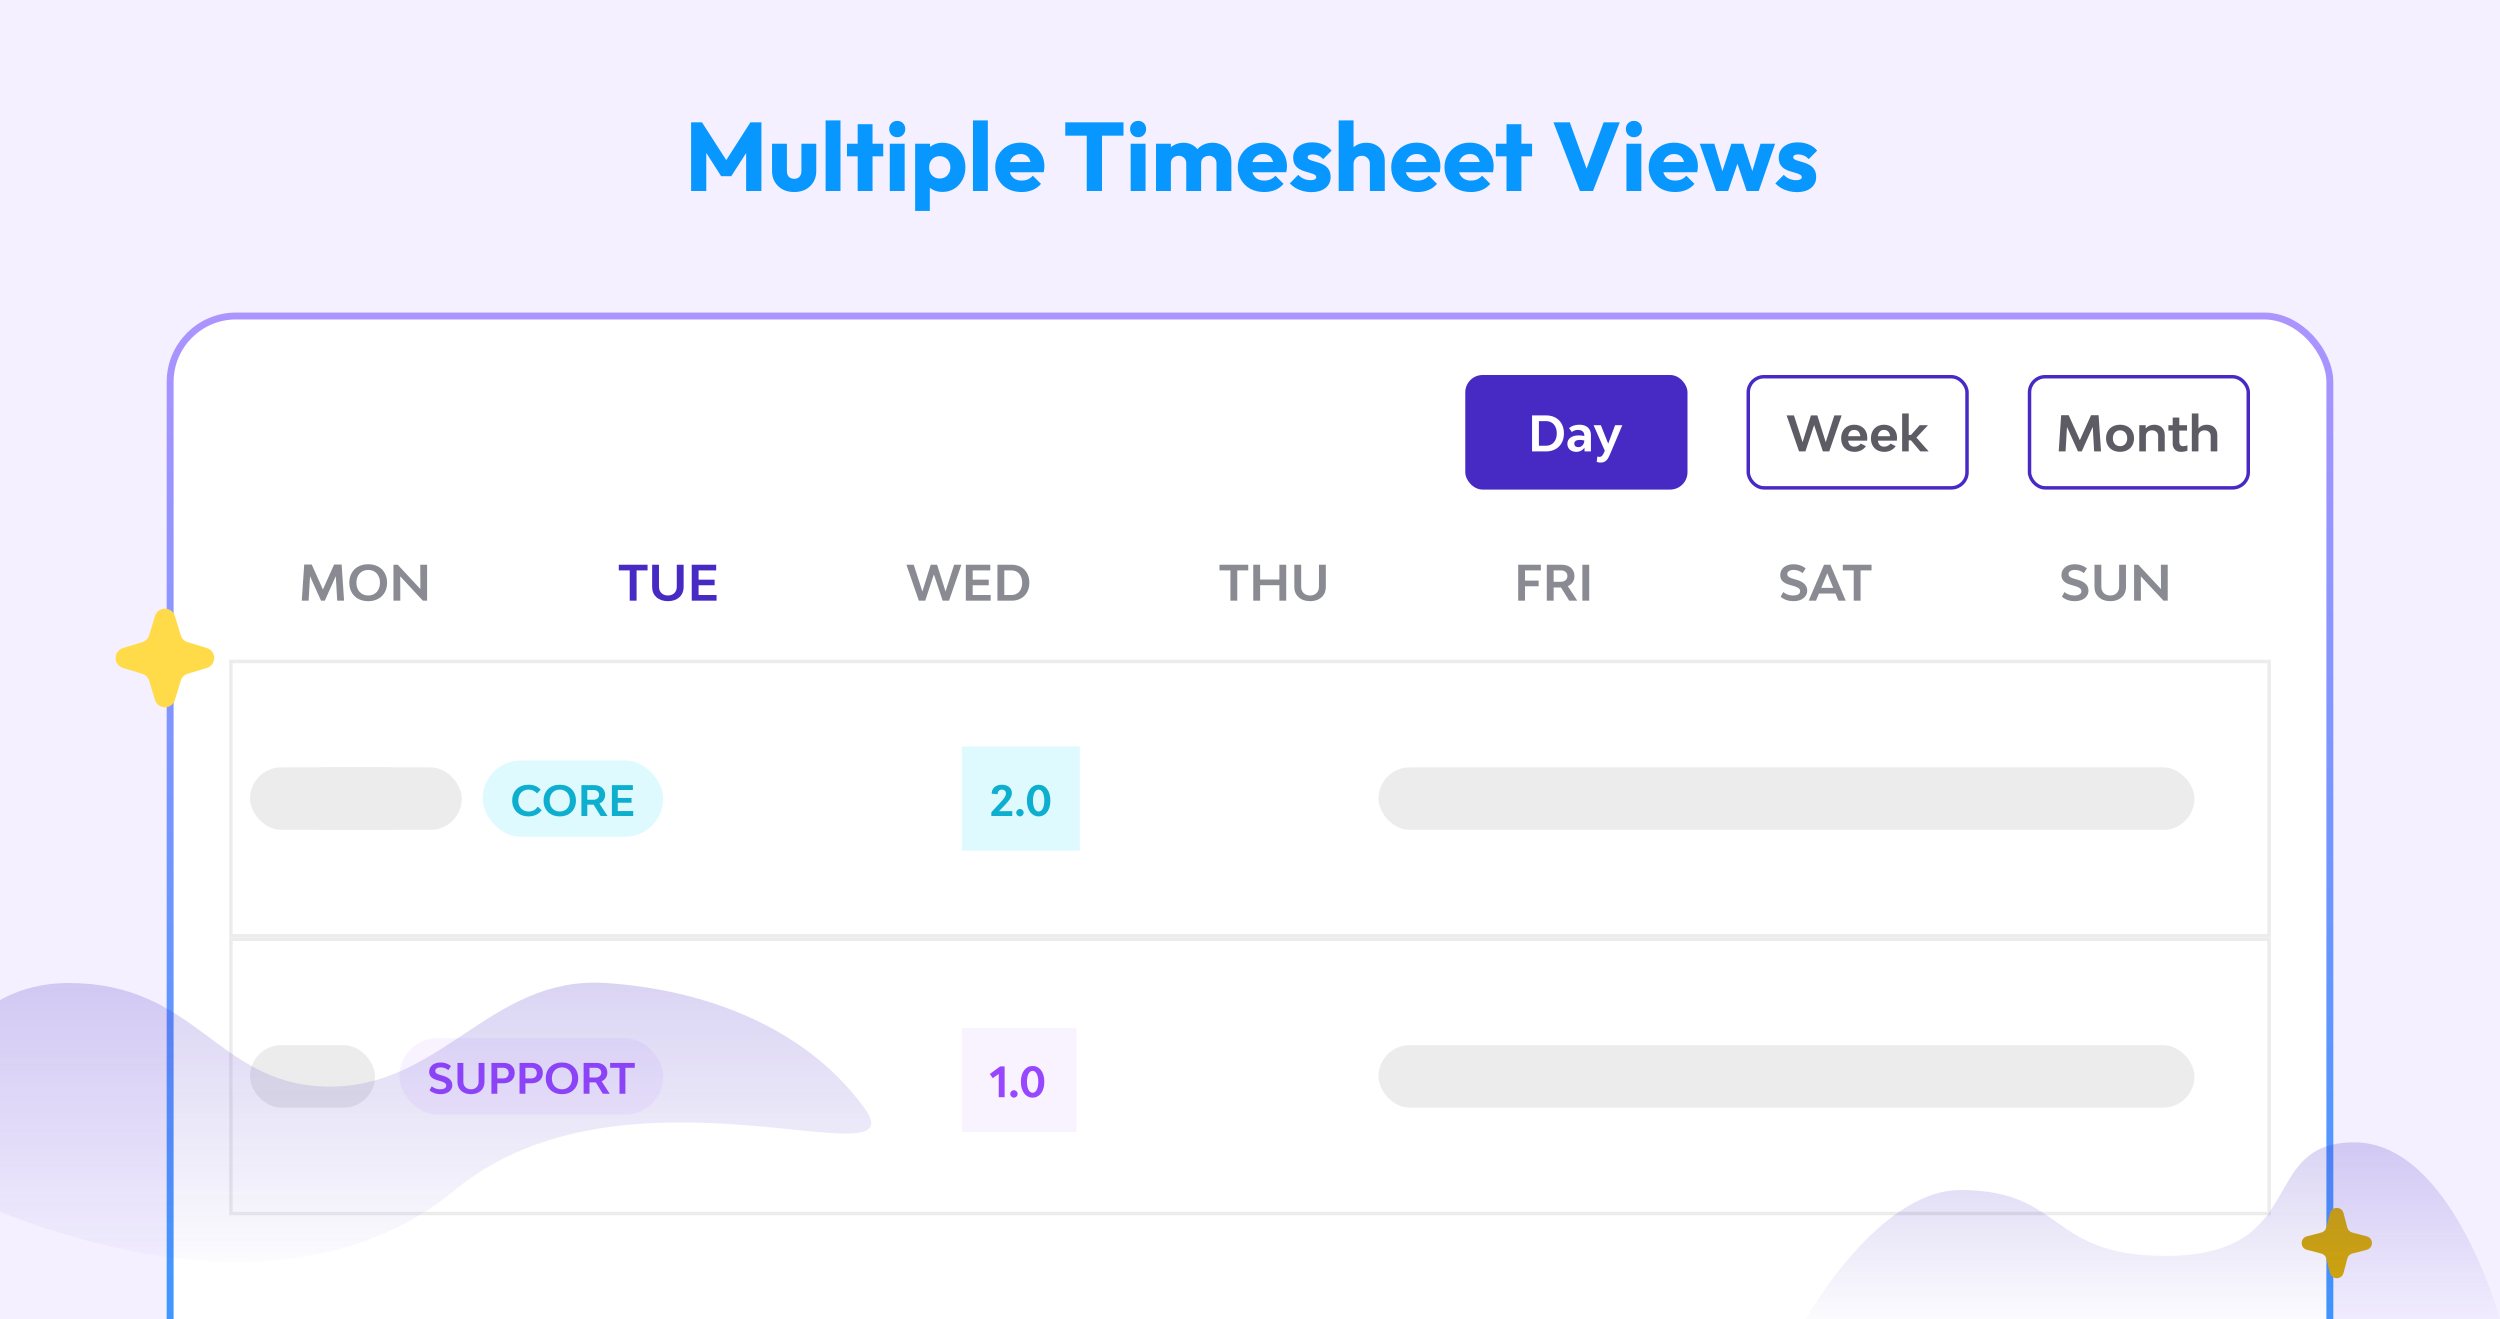 <svg width="720" height="380" viewBox="0 0 720 380" fill="none" xmlns="http://www.w3.org/2000/svg">
<rect x="0" y="0" width="720" height="380" fill="#333333" stroke="none"/>
<g clip-path="url(#clip0_118_1791)">
<rect width="720" height="380" fill="#F4F0FF"/>
<path d="M199.039 55V35.232H202.175L209.959 47.356H208.363L216.119 35.232H219.283V55H214.887V42.652L215.671 42.848L210.603 50.744H207.691L202.651 42.848L203.407 42.652V55H199.039ZM228.73 55.308C227.479 55.308 226.369 55.056 225.398 54.552C224.446 54.029 223.699 53.32 223.158 52.424C222.617 51.509 222.346 50.464 222.346 49.288V41.392H226.63V49.232C226.63 49.699 226.705 50.1 226.854 50.436C227.022 50.772 227.265 51.033 227.582 51.22C227.899 51.407 228.282 51.5 228.73 51.5C229.365 51.5 229.869 51.304 230.242 50.912C230.615 50.501 230.802 49.941 230.802 49.232V41.392H235.086V49.26C235.086 50.455 234.815 51.509 234.274 52.424C233.733 53.32 232.986 54.029 232.034 54.552C231.082 55.056 229.981 55.308 228.73 55.308ZM237.776 55V34.672H242.06V55H237.776ZM247.008 55V35.764H251.292V55H247.008ZM243.928 45.032V41.392H254.372V45.032H243.928ZM256.26 55V41.392H260.544V55H256.26ZM258.416 39.516C257.744 39.516 257.184 39.292 256.736 38.844C256.307 38.377 256.092 37.817 256.092 37.164C256.092 36.492 256.307 35.932 256.736 35.484C257.184 35.036 257.744 34.812 258.416 34.812C259.088 34.812 259.639 35.036 260.068 35.484C260.497 35.932 260.712 36.492 260.712 37.164C260.712 37.817 260.497 38.377 260.068 38.844C259.639 39.292 259.088 39.516 258.416 39.516ZM271.401 55.28C270.486 55.28 269.646 55.103 268.881 54.748C268.115 54.393 267.49 53.908 267.005 53.292C266.519 52.657 266.239 51.939 266.165 51.136V45.396C266.239 44.593 266.519 43.865 267.005 43.212C267.49 42.559 268.115 42.045 268.881 41.672C269.646 41.299 270.486 41.112 271.401 41.112C272.689 41.112 273.827 41.42 274.817 42.036C275.825 42.652 276.609 43.492 277.169 44.556C277.747 45.62 278.037 46.833 278.037 48.196C278.037 49.559 277.747 50.772 277.169 51.836C276.609 52.9 275.825 53.74 274.817 54.356C273.827 54.972 272.689 55.28 271.401 55.28ZM263.561 60.74V41.392H267.845V44.892L267.145 48.196L267.789 51.5V60.74H263.561ZM270.617 51.416C271.233 51.416 271.765 51.276 272.213 50.996C272.679 50.716 273.043 50.333 273.305 49.848C273.566 49.363 273.697 48.812 273.697 48.196C273.697 47.561 273.566 47.001 273.305 46.516C273.043 46.031 272.679 45.657 272.213 45.396C271.765 45.116 271.242 44.976 270.645 44.976C270.047 44.976 269.515 45.116 269.049 45.396C268.601 45.657 268.246 46.031 267.985 46.516C267.723 47.001 267.593 47.561 267.593 48.196C267.593 48.812 267.714 49.363 267.957 49.848C268.218 50.333 268.582 50.716 269.049 50.996C269.515 51.276 270.038 51.416 270.617 51.416ZM280.213 55V34.672H284.497V55H280.213ZM294.234 55.308C292.759 55.308 291.443 55.009 290.286 54.412C289.147 53.796 288.251 52.947 287.598 51.864C286.945 50.781 286.618 49.559 286.618 48.196C286.618 46.833 286.935 45.62 287.57 44.556C288.223 43.473 289.101 42.624 290.202 42.008C291.303 41.392 292.545 41.084 293.926 41.084C295.27 41.084 296.455 41.373 297.482 41.952C298.509 42.531 299.311 43.333 299.89 44.36C300.487 45.387 300.786 46.563 300.786 47.888C300.786 48.131 300.767 48.392 300.73 48.672C300.711 48.933 300.665 49.241 300.59 49.596L288.858 49.624V46.684L298.77 46.656L296.922 47.888C296.903 47.104 296.782 46.46 296.558 45.956C296.334 45.433 295.998 45.041 295.55 44.78C295.121 44.5 294.589 44.36 293.954 44.36C293.282 44.36 292.694 44.519 292.19 44.836C291.705 45.135 291.322 45.564 291.042 46.124C290.781 46.684 290.65 47.365 290.65 48.168C290.65 48.971 290.79 49.661 291.07 50.24C291.369 50.8 291.779 51.239 292.302 51.556C292.843 51.855 293.478 52.004 294.206 52.004C294.878 52.004 295.485 51.892 296.026 51.668C296.567 51.425 297.043 51.071 297.454 50.604L299.806 52.956C299.134 53.74 298.322 54.328 297.37 54.72C296.418 55.112 295.373 55.308 294.234 55.308ZM312.984 55V35.512H317.38V55H312.984ZM306.796 39.068V35.232H323.568V39.068H306.796ZM325.631 55V41.392H329.915V55H325.631ZM327.787 39.516C327.115 39.516 326.555 39.292 326.107 38.844C325.678 38.377 325.463 37.817 325.463 37.164C325.463 36.492 325.678 35.932 326.107 35.484C326.555 35.036 327.115 34.812 327.787 34.812C328.459 34.812 329.01 35.036 329.439 35.484C329.868 35.932 330.083 36.492 330.083 37.164C330.083 37.817 329.868 38.377 329.439 38.844C329.01 39.292 328.459 39.516 327.787 39.516ZM332.932 55V41.392H337.216V55H332.932ZM341.64 55V47.048C341.64 46.357 341.425 45.825 340.996 45.452C340.585 45.06 340.072 44.864 339.456 44.864C339.027 44.864 338.644 44.957 338.308 45.144C337.972 45.312 337.701 45.555 337.496 45.872C337.309 46.189 337.216 46.581 337.216 47.048L335.564 46.32C335.564 45.237 335.797 44.313 336.264 43.548C336.731 42.764 337.365 42.167 338.168 41.756C338.971 41.327 339.876 41.112 340.884 41.112C341.836 41.112 342.685 41.327 343.432 41.756C344.197 42.185 344.804 42.783 345.252 43.548C345.7 44.313 345.924 45.228 345.924 46.292V55H341.64ZM350.348 55V47.048C350.348 46.357 350.133 45.825 349.704 45.452C349.293 45.06 348.78 44.864 348.164 44.864C347.735 44.864 347.352 44.957 347.016 45.144C346.68 45.312 346.409 45.555 346.204 45.872C346.017 46.189 345.924 46.581 345.924 47.048L343.46 46.712C343.497 45.555 343.768 44.565 344.272 43.744C344.795 42.904 345.476 42.26 346.316 41.812C347.175 41.345 348.136 41.112 349.2 41.112C350.245 41.112 351.169 41.336 351.972 41.784C352.793 42.213 353.437 42.839 353.904 43.66C354.389 44.463 354.632 45.433 354.632 46.572V55H350.348ZM364.097 55.308C362.623 55.308 361.307 55.009 360.149 54.412C359.011 53.796 358.115 52.947 357.461 51.864C356.808 50.781 356.481 49.559 356.481 48.196C356.481 46.833 356.799 45.62 357.433 44.556C358.087 43.473 358.964 42.624 360.065 42.008C361.167 41.392 362.408 41.084 363.789 41.084C365.133 41.084 366.319 41.373 367.345 41.952C368.372 42.531 369.175 43.333 369.753 44.36C370.351 45.387 370.649 46.563 370.649 47.888C370.649 48.131 370.631 48.392 370.593 48.672C370.575 48.933 370.528 49.241 370.453 49.596L358.721 49.624V46.684L368.633 46.656L366.785 47.888C366.767 47.104 366.645 46.46 366.421 45.956C366.197 45.433 365.861 45.041 365.413 44.78C364.984 44.5 364.452 44.36 363.817 44.36C363.145 44.36 362.557 44.519 362.053 44.836C361.568 45.135 361.185 45.564 360.905 46.124C360.644 46.684 360.513 47.365 360.513 48.168C360.513 48.971 360.653 49.661 360.933 50.24C361.232 50.8 361.643 51.239 362.165 51.556C362.707 51.855 363.341 52.004 364.069 52.004C364.741 52.004 365.348 51.892 365.889 51.668C366.431 51.425 366.907 51.071 367.317 50.604L369.669 52.956C368.997 53.74 368.185 54.328 367.233 54.72C366.281 55.112 365.236 55.308 364.097 55.308ZM377.673 55.336C376.87 55.336 376.077 55.233 375.293 55.028C374.528 54.823 373.809 54.533 373.137 54.16C372.484 53.768 371.924 53.32 371.457 52.816L373.893 50.352C374.341 50.837 374.873 51.22 375.489 51.5C376.105 51.761 376.777 51.892 377.505 51.892C378.009 51.892 378.392 51.817 378.653 51.668C378.933 51.519 379.073 51.313 379.073 51.052C379.073 50.716 378.905 50.464 378.569 50.296C378.252 50.109 377.841 49.951 377.337 49.82C376.833 49.671 376.301 49.512 375.741 49.344C375.181 49.176 374.649 48.943 374.145 48.644C373.641 48.345 373.23 47.935 372.913 47.412C372.596 46.871 372.437 46.189 372.437 45.368C372.437 44.491 372.661 43.735 373.109 43.1C373.557 42.447 374.192 41.933 375.013 41.56C375.834 41.187 376.796 41 377.897 41C379.054 41 380.118 41.205 381.089 41.616C382.078 42.008 382.881 42.596 383.497 43.38L381.061 45.844C380.632 45.34 380.146 44.985 379.605 44.78C379.082 44.575 378.569 44.472 378.065 44.472C377.58 44.472 377.216 44.547 376.973 44.696C376.73 44.827 376.609 45.023 376.609 45.284C376.609 45.564 376.768 45.788 377.085 45.956C377.402 46.124 377.813 46.273 378.317 46.404C378.821 46.535 379.353 46.693 379.913 46.88C380.473 47.067 381.005 47.319 381.509 47.636C382.013 47.953 382.424 48.383 382.741 48.924C383.058 49.447 383.217 50.137 383.217 50.996C383.217 52.321 382.713 53.376 381.705 54.16C380.716 54.944 379.372 55.336 377.673 55.336ZM394.529 55V47.244C394.529 46.535 394.305 45.965 393.857 45.536C393.428 45.088 392.877 44.864 392.205 44.864C391.739 44.864 391.328 44.967 390.973 45.172C390.619 45.359 390.339 45.639 390.133 46.012C389.928 46.367 389.825 46.777 389.825 47.244L388.173 46.432C388.173 45.368 388.397 44.435 388.845 43.632C389.293 42.829 389.919 42.213 390.721 41.784C391.524 41.336 392.448 41.112 393.493 41.112C394.557 41.112 395.491 41.336 396.293 41.784C397.096 42.213 397.712 42.82 398.141 43.604C398.589 44.369 398.813 45.265 398.813 46.292V55H394.529ZM385.541 55V34.672H389.825V55H385.541ZM408.285 55.308C406.81 55.308 405.494 55.009 404.337 54.412C403.198 53.796 402.302 52.947 401.649 51.864C400.995 50.781 400.669 49.559 400.669 48.196C400.669 46.833 400.986 45.62 401.621 44.556C402.274 43.473 403.151 42.624 404.253 42.008C405.354 41.392 406.595 41.084 407.977 41.084C409.321 41.084 410.506 41.373 411.533 41.952C412.559 42.531 413.362 43.333 413.941 44.36C414.538 45.387 414.837 46.563 414.837 47.888C414.837 48.131 414.818 48.392 414.781 48.672C414.762 48.933 414.715 49.241 414.641 49.596L402.909 49.624V46.684L412.821 46.656L410.973 47.888C410.954 47.104 410.833 46.46 410.609 45.956C410.385 45.433 410.049 45.041 409.601 44.78C409.171 44.5 408.639 44.36 408.005 44.36C407.333 44.36 406.745 44.519 406.241 44.836C405.755 45.135 405.373 45.564 405.093 46.124C404.831 46.684 404.701 47.365 404.701 48.168C404.701 48.971 404.841 49.661 405.121 50.24C405.419 50.8 405.83 51.239 406.353 51.556C406.894 51.855 407.529 52.004 408.257 52.004C408.929 52.004 409.535 51.892 410.077 51.668C410.618 51.425 411.094 51.071 411.505 50.604L413.857 52.956C413.185 53.74 412.373 54.328 411.421 54.72C410.469 55.112 409.423 55.308 408.285 55.308ZM423.625 55.308C422.15 55.308 420.834 55.009 419.677 54.412C418.538 53.796 417.642 52.947 416.989 51.864C416.335 50.781 416.009 49.559 416.009 48.196C416.009 46.833 416.326 45.62 416.961 44.556C417.614 43.473 418.491 42.624 419.593 42.008C420.694 41.392 421.935 41.084 423.317 41.084C424.661 41.084 425.846 41.373 426.873 41.952C427.899 42.531 428.702 43.333 429.281 44.36C429.878 45.387 430.177 46.563 430.177 47.888C430.177 48.131 430.158 48.392 430.121 48.672C430.102 48.933 430.055 49.241 429.981 49.596L418.249 49.624V46.684L428.161 46.656L426.313 47.888C426.294 47.104 426.173 46.46 425.949 45.956C425.725 45.433 425.389 45.041 424.941 44.78C424.511 44.5 423.979 44.36 423.345 44.36C422.673 44.36 422.085 44.519 421.581 44.836C421.095 45.135 420.713 45.564 420.433 46.124C420.171 46.684 420.041 47.365 420.041 48.168C420.041 48.971 420.181 49.661 420.461 50.24C420.759 50.8 421.17 51.239 421.693 51.556C422.234 51.855 422.869 52.004 423.597 52.004C424.269 52.004 424.875 51.892 425.417 51.668C425.958 51.425 426.434 51.071 426.845 50.604L429.197 52.956C428.525 53.74 427.713 54.328 426.761 54.72C425.809 55.112 424.763 55.308 423.625 55.308ZM433.876 55V35.764H438.16V55H433.876ZM430.796 45.032V41.392H441.24V45.032H430.796ZM455.011 55L447.395 35.232H452.099L457.895 51.22H455.963L461.843 35.232H466.491L458.791 55H455.011ZM468.42 55V41.392H472.704V55H468.42ZM470.576 39.516C469.904 39.516 469.344 39.292 468.896 38.844C468.467 38.377 468.252 37.817 468.252 37.164C468.252 36.492 468.467 35.932 468.896 35.484C469.344 35.036 469.904 34.812 470.576 34.812C471.248 34.812 471.799 35.036 472.228 35.484C472.658 35.932 472.872 36.492 472.872 37.164C472.872 37.817 472.658 38.377 472.228 38.844C471.799 39.292 471.248 39.516 470.576 39.516ZM482.441 55.308C480.966 55.308 479.65 55.009 478.493 54.412C477.354 53.796 476.458 52.947 475.805 51.864C475.152 50.781 474.825 49.559 474.825 48.196C474.825 46.833 475.142 45.62 475.777 44.556C476.43 43.473 477.308 42.624 478.409 42.008C479.51 41.392 480.752 41.084 482.133 41.084C483.477 41.084 484.662 41.373 485.689 41.952C486.716 42.531 487.518 43.333 488.097 44.36C488.694 45.387 488.993 46.563 488.993 47.888C488.993 48.131 488.974 48.392 488.937 48.672C488.918 48.933 488.872 49.241 488.797 49.596L477.065 49.624V46.684L486.977 46.656L485.129 47.888C485.11 47.104 484.989 46.46 484.765 45.956C484.541 45.433 484.205 45.041 483.757 44.78C483.328 44.5 482.796 44.36 482.161 44.36C481.489 44.36 480.901 44.519 480.397 44.836C479.912 45.135 479.529 45.564 479.249 46.124C478.988 46.684 478.857 47.365 478.857 48.168C478.857 48.971 478.997 49.661 479.277 50.24C479.576 50.8 479.986 51.239 480.509 51.556C481.05 51.855 481.685 52.004 482.413 52.004C483.085 52.004 483.692 51.892 484.233 51.668C484.774 51.425 485.25 51.071 485.661 50.604L488.013 52.956C487.341 53.74 486.529 54.328 485.577 54.72C484.625 55.112 483.58 55.308 482.441 55.308ZM494.229 55L489.525 41.392H493.725L496.637 51.276L495.405 51.304L498.625 41.392H502.097L505.345 51.304L504.085 51.276L507.025 41.392H511.225L506.521 55H503.021L499.857 45.592H500.921L497.701 55H494.229ZM517.509 55.336C516.706 55.336 515.913 55.233 515.129 55.028C514.364 54.823 513.645 54.533 512.973 54.16C512.32 53.768 511.76 53.32 511.293 52.816L513.729 50.352C514.177 50.837 514.709 51.22 515.325 51.5C515.941 51.761 516.613 51.892 517.341 51.892C517.845 51.892 518.228 51.817 518.489 51.668C518.769 51.519 518.909 51.313 518.909 51.052C518.909 50.716 518.741 50.464 518.405 50.296C518.088 50.109 517.677 49.951 517.173 49.82C516.669 49.671 516.137 49.512 515.577 49.344C515.017 49.176 514.485 48.943 513.981 48.644C513.477 48.345 513.066 47.935 512.749 47.412C512.432 46.871 512.273 46.189 512.273 45.368C512.273 44.491 512.497 43.735 512.945 43.1C513.393 42.447 514.028 41.933 514.849 41.56C515.67 41.187 516.632 41 517.733 41C518.89 41 519.954 41.205 520.925 41.616C521.914 42.008 522.717 42.596 523.333 43.38L520.897 45.844C520.468 45.34 519.982 44.985 519.441 44.78C518.918 44.575 518.405 44.472 517.901 44.472C517.416 44.472 517.052 44.547 516.809 44.696C516.566 44.827 516.445 45.023 516.445 45.284C516.445 45.564 516.604 45.788 516.921 45.956C517.238 46.124 517.649 46.273 518.153 46.404C518.657 46.535 519.189 46.693 519.749 46.88C520.309 47.067 520.841 47.319 521.345 47.636C521.849 47.953 522.26 48.383 522.577 48.924C522.894 49.447 523.053 50.137 523.053 50.996C523.053 52.321 522.549 53.376 521.541 54.16C520.552 54.944 519.208 55.336 517.509 55.336Z" fill="#0897FF"/>
<g clip-path="url(#clip1_118_1791)">
<rect x="48" y="90" width="624" height="438" rx="20" fill="white"/>
<rect x="66.5" y="190.5" width="587" height="79" fill="white"/>
<rect x="66.5" y="190.5" width="587" height="79" stroke="#ECECEC"/>
<rect x="397" y="221" width="235" height="18" rx="9" fill="#ECECEC"/>
<rect x="139" y="219" width="52" height="22" rx="11" fill="#DFFAFF"/>
<path d="M152.232 235.12C149.412 235.12 147.516 233.284 147.516 230.536C147.516 227.812 149.4 226 152.22 226C153.672 226 154.848 226.48 155.724 227.428L154.656 228.508C154.152 227.86 153.3 227.404 152.244 227.404C150.456 227.404 149.268 228.664 149.268 230.548C149.268 232.456 150.48 233.716 152.268 233.716C153.468 233.716 154.296 233.176 154.86 232.312L156 233.332C155.148 234.496 153.852 235.12 152.232 235.12ZM161.219 235.12C158.423 235.12 156.551 233.296 156.551 230.56C156.551 227.824 158.423 226 161.219 226C164.003 226 165.875 227.824 165.875 230.56C165.875 233.296 164.003 235.12 161.219 235.12ZM161.219 233.716C162.959 233.716 164.123 232.456 164.123 230.56C164.123 228.664 162.959 227.404 161.219 227.404C159.479 227.404 158.303 228.664 158.303 230.56C158.303 232.456 159.479 233.716 161.219 233.716ZM172.983 235L170.955 231.736H169.143V235H167.451V226.12H171.171C173.043 226.12 174.279 227.248 174.279 228.928C174.279 230.08 173.667 230.968 172.635 231.412L174.975 235H172.983ZM169.143 227.524V230.332H170.859C171.867 230.332 172.539 229.768 172.539 228.928C172.539 228.088 171.915 227.524 170.979 227.524H169.143ZM177.92 233.596H182.36V235H176.228V226.12H182.264V227.524H177.92V229.804H181.88V231.196H177.92V233.596Z" fill="#0DAECE"/>
<rect x="72" y="221" width="61" height="18" rx="9" fill="#ECECEC"/>
<rect x="84.5" y="221" width="36" height="18" rx="9" fill="#ECECEC"/>
<rect width="34" height="30" transform="translate(277 215)" fill="#DFFAFF"/>
<path d="M285.504 235V233.932L288.252 230.956C288.72 230.44 289.716 229.432 289.716 228.508C289.716 227.848 289.248 227.404 288.564 227.404C287.808 227.404 287.316 227.944 287.316 228.736L285.6 228.58C285.6 227.032 286.764 226 288.516 226C290.268 226 291.42 226.936 291.42 228.376C291.42 229.636 290.556 230.656 289.368 231.904L287.712 233.632L291.528 233.596V235H285.504ZM293.745 235.12C293.157 235.12 292.677 234.64 292.677 234.052C292.677 233.464 293.157 232.984 293.745 232.984C294.333 232.984 294.813 233.464 294.813 234.052C294.813 234.64 294.333 235.12 293.745 235.12ZM299.13 235.12C297.102 235.12 295.746 233.296 295.746 230.56C295.746 227.824 297.102 226 299.13 226C301.158 226 302.502 227.824 302.502 230.56C302.502 233.296 301.158 235.12 299.13 235.12ZM299.13 233.716C300.114 233.716 300.762 232.456 300.762 230.56C300.762 228.664 300.114 227.404 299.13 227.404C298.146 227.404 297.498 228.664 297.498 230.56C297.498 232.456 298.146 233.716 299.13 233.716Z" fill="#0DAECE"/>
<g clip-path="url(#clip2_118_1791)">
<rect x="66.5" y="270.5" width="587" height="79" fill="white"/>
<rect x="66.5" y="270.5" width="587" height="79" stroke="#ECECEC"/>
<rect x="397" y="301" width="235" height="18" rx="9" fill="#ECECEC"/>
<rect x="115" y="299" width="76" height="22" rx="11" fill="#F8F3FF"/>
<path d="M126.864 315.12C125.64 315.12 124.5 314.736 123.708 314.004L124.344 312.864C125.1 313.488 125.94 313.716 126.756 313.716C127.872 313.716 128.52 313.332 128.52 312.648C128.52 311.928 127.776 311.616 126.66 311.304L126.156 311.16C124.692 310.764 123.6 310.152 123.6 308.7C123.6 307.08 124.908 306 126.888 306C128.028 306 129.036 306.336 129.888 307.02L129.132 308.196C128.472 307.668 127.764 307.404 126.9 307.404C125.964 307.404 125.352 307.8 125.352 308.424C125.352 309.132 126.06 309.384 126.936 309.636L127.452 309.78C128.82 310.152 130.272 310.896 130.272 312.492C130.272 314.064 128.904 315.12 126.864 315.12ZM135.653 315.12C133.313 315.12 131.753 313.728 131.753 311.64V306.12H133.445V311.568C133.445 312.852 134.333 313.716 135.653 313.716C136.961 313.716 137.837 312.852 137.837 311.568V306.12H139.529V311.64C139.529 313.728 137.981 315.12 135.653 315.12ZM145.129 306.12C147.001 306.12 148.237 307.272 148.237 308.988C148.237 310.776 146.977 311.976 145.069 311.976H143.221V315H141.529V306.12H145.129ZM144.949 310.572C145.909 310.572 146.497 309.96 146.497 309.048C146.497 308.136 145.885 307.524 144.949 307.524H143.221V310.572H144.949ZM153.226 306.12C155.098 306.12 156.334 307.272 156.334 308.988C156.334 310.776 155.074 311.976 153.166 311.976H151.318V315H149.626V306.12H153.226ZM153.046 310.572C154.006 310.572 154.594 309.96 154.594 309.048C154.594 308.136 153.982 307.524 153.046 307.524H151.318V310.572H153.046ZM161.852 315.12C159.056 315.12 157.184 313.296 157.184 310.56C157.184 307.824 159.056 306 161.852 306C164.636 306 166.508 307.824 166.508 310.56C166.508 313.296 164.636 315.12 161.852 315.12ZM161.852 313.716C163.592 313.716 164.756 312.456 164.756 310.56C164.756 308.664 163.592 307.404 161.852 307.404C160.112 307.404 158.936 308.664 158.936 310.56C158.936 312.456 160.112 313.716 161.852 313.716ZM173.615 315L171.587 311.736H169.775V315H168.083V306.12H171.803C173.675 306.12 174.911 307.248 174.911 308.928C174.911 310.08 174.299 310.968 173.267 311.412L175.607 315H173.615ZM169.775 307.524V310.332H171.491C172.499 310.332 173.171 309.768 173.171 308.928C173.171 308.088 172.547 307.524 171.611 307.524H169.775ZM182.819 306.12V307.524H180.107V315H178.415V307.524H175.715V306.12H182.819Z" fill="#9747FF"/>
<rect x="72" y="301" width="36" height="18" rx="9" fill="#ECECEC"/>
<rect width="33" height="30" transform="translate(277 296)" fill="#F8F3FF"/>
<path d="M287.64 316V309.292L285.912 310.516L285.072 309.316L288.048 307.12H289.332V316H287.64ZM292.011 316.12C291.423 316.12 290.943 315.64 290.943 315.052C290.943 314.464 291.423 313.984 292.011 313.984C292.599 313.984 293.079 314.464 293.079 315.052C293.079 315.64 292.599 316.12 292.011 316.12ZM297.396 316.12C295.368 316.12 294.012 314.296 294.012 311.56C294.012 308.824 295.368 307 297.396 307C299.424 307 300.768 308.824 300.768 311.56C300.768 314.296 299.424 316.12 297.396 316.12ZM297.396 314.716C298.38 314.716 299.028 313.456 299.028 311.56C299.028 309.664 298.38 308.404 297.396 308.404C296.412 308.404 295.764 309.664 295.764 311.56C295.764 313.456 296.412 314.716 297.396 314.716Z" fill="#9747FF"/>
</g>
<path d="M99.09 173H97.116L96.71 165.93L93.546 173H92.454L89.29 165.958L88.884 173H86.91L87.61 162.584H89.78L93 169.766L96.22 162.584H98.39L99.09 173ZM106.048 173.14C102.786 173.14 100.602 171.012 100.602 167.82C100.602 164.628 102.786 162.5 106.048 162.5C109.296 162.5 111.48 164.628 111.48 167.82C111.48 171.012 109.296 173.14 106.048 173.14ZM106.048 171.502C108.078 171.502 109.436 170.032 109.436 167.82C109.436 165.608 108.078 164.138 106.048 164.138C104.018 164.138 102.646 165.608 102.646 167.82C102.646 170.032 104.018 171.502 106.048 171.502ZM113.318 173V162.64H114.55L121.074 169.654L121.032 162.64H123.006V173H121.788L115.264 165.986L115.292 173H113.318Z" fill="#8A8B92"/>
<path d="M186.498 162.64V164.278H183.334V173H181.36V164.278H178.21V162.64H186.498ZM192.365 173.14C189.635 173.14 187.815 171.516 187.815 169.08V162.64H189.789V168.996C189.789 170.494 190.825 171.502 192.365 171.502C193.891 171.502 194.913 170.494 194.913 168.996V162.64H196.887V169.08C196.887 171.516 195.081 173.14 192.365 173.14ZM201.194 171.362H206.374V173H199.22V162.64H206.262V164.278H201.194V166.938H205.814V168.562H201.194V171.362Z" fill="#472AC4"/>
<path d="M274.79 162.64H276.89L273.32 173H271.486L268.966 165.426L266.46 173H264.626L261.042 162.64H263.156L265.648 170.354L268.042 162.64H269.89L272.312 170.354L274.79 162.64ZM280.134 171.362H285.314V173H278.16V162.64H285.202V164.278H280.134V166.938H284.754V168.562H280.134V171.362ZM291.339 162.64C294.405 162.64 296.449 164.712 296.449 167.82C296.449 170.928 294.405 173 291.339 173H287.265V162.64H291.339ZM291.339 171.362C293.173 171.362 294.391 169.948 294.391 167.82C294.391 165.692 293.173 164.278 291.339 164.278H289.239V171.362H291.339Z" fill="#8A8B92"/>
<path d="M359.498 162.64V164.278H356.334V173H354.36V164.278H351.21V162.64H359.498ZM368.459 162.64H370.433V173H368.459V168.534H362.915V173H360.941V162.64H362.915V166.91H368.459V162.64ZM377.314 173.14C374.584 173.14 372.764 171.516 372.764 169.08V162.64H374.738V168.996C374.738 170.494 375.774 171.502 377.314 171.502C378.84 171.502 379.862 170.494 379.862 168.996V162.64H381.836V169.08C381.836 171.516 380.03 173.14 377.314 173.14Z" fill="#8A8B92"/>
<path d="M443.77 164.278H439.206V167.218H443.126V168.842H439.206V173H437.232V162.64H443.77V164.278ZM451.93 173L449.564 169.192H447.45V173H445.476V162.64H449.816C452 162.64 453.442 163.956 453.442 165.916C453.442 167.26 452.728 168.296 451.524 168.814L454.254 173H451.93ZM447.45 164.278V167.554H449.452C450.628 167.554 451.412 166.896 451.412 165.916C451.412 164.936 450.684 164.278 449.592 164.278H447.45ZM455.716 173V162.64H457.69V173H455.716Z" fill="#8A8B92"/>
<path d="M516.508 173.14C515.08 173.14 513.75 172.692 512.826 171.838L513.568 170.508C514.45 171.236 515.43 171.502 516.382 171.502C517.684 171.502 518.44 171.054 518.44 170.256C518.44 169.416 517.572 169.052 516.27 168.688L515.682 168.52C513.974 168.058 512.7 167.344 512.7 165.65C512.7 163.76 514.226 162.5 516.536 162.5C517.866 162.5 519.042 162.892 520.036 163.69L519.154 165.062C518.384 164.446 517.558 164.138 516.55 164.138C515.458 164.138 514.744 164.6 514.744 165.328C514.744 166.154 515.57 166.448 516.592 166.742L517.194 166.91C518.79 167.344 520.484 168.212 520.484 170.074C520.484 171.908 518.888 173.14 516.508 173.14ZM529.467 173L528.627 170.942H523.853L523.013 173H520.899L525.323 162.64H527.157L531.581 173H529.467ZM524.525 169.304H527.969L526.247 165.09L524.525 169.304ZM539.01 162.64V164.278H535.846V173H533.872V164.278H530.722V162.64H539.01Z" fill="#8A8B92"/>
<path d="M597.508 173.14C596.08 173.14 594.75 172.692 593.826 171.838L594.568 170.508C595.45 171.236 596.43 171.502 597.382 171.502C598.684 171.502 599.44 171.054 599.44 170.256C599.44 169.416 598.572 169.052 597.27 168.688L596.682 168.52C594.974 168.058 593.7 167.344 593.7 165.65C593.7 163.76 595.226 162.5 597.536 162.5C598.866 162.5 600.042 162.892 601.036 163.69L600.154 165.062C599.384 164.446 598.558 164.138 597.55 164.138C596.458 164.138 595.744 164.6 595.744 165.328C595.744 166.154 596.57 166.448 597.592 166.742L598.194 166.91C599.79 167.344 601.484 168.212 601.484 170.074C601.484 171.908 599.888 173.14 597.508 173.14ZM607.761 173.14C605.031 173.14 603.211 171.516 603.211 169.08V162.64H605.185V168.996C605.185 170.494 606.221 171.502 607.761 171.502C609.287 171.502 610.309 170.494 610.309 168.996V162.64H612.283V169.08C612.283 171.516 610.477 173.14 607.761 173.14ZM614.617 173V162.64H615.849L622.373 169.654L622.331 162.64H624.305V173H623.087L616.563 165.986L616.591 173H614.617Z" fill="#8A8B92"/>
<rect x="422" y="108" width="64" height="33" rx="5" fill="#472AC4"/>
<path d="M445.306 119.64C448.372 119.64 450.416 121.712 450.416 124.82C450.416 127.928 448.372 130 445.306 130H441.232V119.64H445.306ZM445.306 128.362C447.14 128.362 448.358 126.948 448.358 124.82C448.358 122.692 447.14 121.278 445.306 121.278H443.206V128.362H445.306ZM454.954 122.314C456.886 122.314 458.188 123.476 458.188 125.254V130H456.354L456.312 128.922C455.808 129.706 454.94 130.14 454.016 130.14C452.448 130.14 451.398 129.202 451.398 127.802C451.398 126.346 452.686 125.394 454.618 125.394C455.136 125.394 455.71 125.45 456.284 125.562V125.422C456.284 124.414 455.612 123.812 454.464 123.812C453.75 123.812 453.176 124.022 452.7 124.414L451.874 123.294C452.686 122.636 453.638 122.314 454.954 122.314ZM454.562 128.782C455.444 128.782 456.27 128.082 456.284 126.85C455.794 126.752 455.29 126.696 454.856 126.696C453.96 126.696 453.386 127.116 453.386 127.76C453.386 128.376 453.792 128.782 454.562 128.782ZM460.968 133.22C460.534 133.22 460.128 133.136 459.848 133.01L460.044 131.456C460.212 131.54 460.408 131.582 460.646 131.582C461.262 131.582 461.514 131.204 461.808 130.63L462.186 129.832L458.952 122.454H461.038L463.166 127.774L465.154 122.454H467.226L463.67 130.868C463.068 132.324 462.424 133.22 460.968 133.22Z" fill="white"/>
<rect x="503.5" y="108.5" width="63" height="32" rx="4.5" stroke="#472AC4"/>
<path d="M528.29 119.64H530.39L526.82 130H524.986L522.466 122.426L519.96 130H518.126L514.542 119.64H516.656L519.148 127.354L521.542 119.64H523.39L525.812 127.354L528.29 119.64ZM537.781 126.108C537.781 126.374 537.753 126.682 537.725 126.906H532.265C532.405 127.97 532.965 128.642 534.071 128.642C534.841 128.642 535.471 128.292 535.919 127.746L537.389 128.488C536.717 129.496 535.527 130.14 534.099 130.14C531.789 130.14 530.249 128.6 530.249 126.276C530.249 123.896 531.747 122.314 534.015 122.314C536.269 122.314 537.781 123.826 537.781 126.108ZM534.015 123.812C533.007 123.812 532.419 124.47 532.265 125.618H535.779C535.639 124.47 535.037 123.812 534.015 123.812ZM546.353 126.108C546.353 126.374 546.325 126.682 546.297 126.906H540.837C540.977 127.97 541.537 128.642 542.643 128.642C543.413 128.642 544.043 128.292 544.491 127.746L545.961 128.488C545.289 129.496 544.099 130.14 542.671 130.14C540.361 130.14 538.821 128.6 538.821 126.276C538.821 123.896 540.319 122.314 542.587 122.314C544.841 122.314 546.353 123.826 546.353 126.108ZM542.587 123.812C541.579 123.812 540.991 124.47 540.837 125.618H544.351C544.211 124.47 543.609 123.812 542.587 123.812ZM553.05 130L550.362 126.822H549.718V130H547.814V119.08H549.718V125.254H550.376L552.868 122.454H555.276L551.93 126.024L555.458 130H553.05Z" fill="#5D5C64"/>
<rect x="584.5" y="108.5" width="63" height="32" rx="4.5" stroke="#472AC4"/>
<path d="M605.09 130H603.116L602.71 122.93L599.546 130H598.454L595.29 122.958L594.884 130H592.91L593.61 119.584H595.78L599 126.766L602.22 119.584H604.39L605.09 130ZM610.578 130.14C608.156 130.14 606.532 128.572 606.532 126.22C606.532 123.882 608.156 122.314 610.578 122.314C612.986 122.314 614.61 123.882 614.61 126.22C614.61 128.572 612.986 130.14 610.578 130.14ZM610.578 128.502C611.81 128.502 612.636 127.592 612.636 126.22C612.636 124.848 611.81 123.938 610.578 123.938C609.332 123.938 608.506 124.848 608.506 126.22C608.506 127.592 609.332 128.502 610.578 128.502ZM620.438 122.314C622.244 122.314 623.448 123.49 623.448 125.254V130H621.544V125.562C621.544 124.582 620.844 123.938 619.78 123.938C618.716 123.938 618.016 124.582 618.016 125.562V130H616.112V122.454H617.946L617.974 123.406C618.548 122.692 619.43 122.314 620.438 122.314ZM628.676 128.502C629.11 128.502 629.544 128.432 629.978 128.25V129.79C629.404 130.028 628.732 130.14 628.06 130.14C626.674 130.14 625.736 129.188 625.736 127.76V124.008H624.49V122.454H625.736V120.242H627.64V122.454H629.866V124.008H627.64V127.368C627.64 128.054 628.06 128.502 628.676 128.502ZM635.573 122.314C637.379 122.314 638.583 123.49 638.583 125.254V130H636.679V125.562C636.679 124.582 635.979 123.938 634.915 123.938C633.851 123.938 633.151 124.582 633.151 125.562V130H631.247V119.08H633.151V123.364C633.725 122.664 634.593 122.314 635.573 122.314Z" fill="#5D5C64"/>
</g>
<rect x="49" y="91" width="622" height="436" rx="19" stroke="url(#paint0_linear_118_1791)" stroke-width="2"/>
<path d="M671.066 349.371C671.588 347.381 674.412 347.381 674.934 349.371L676.03 353.544C676.213 354.242 676.758 354.787 677.456 354.97L681.629 356.066C683.619 356.588 683.619 359.412 681.629 359.934L677.456 361.03C676.758 361.213 676.213 361.758 676.03 362.456L674.934 366.629C674.412 368.619 671.588 368.619 671.066 366.629L669.97 362.456C669.787 361.758 669.242 361.213 668.544 361.03L664.371 359.934C662.381 359.412 662.381 356.588 664.371 356.066L668.544 354.97C669.242 354.787 669.787 354.242 669.97 353.544L671.066 349.371Z" fill="#D5AA02"/>
<path d="M93.292 312.922C62.328 311.873 56.5 283.111 19.813 283.111C-4.896 283.112 -14 301.905 -14 301.905V342.732C-14 342.732 74.611 389.242 131 342.732C180.5 301.905 265.68 341.748 248.702 318.754C231.724 295.76 203.154 285.034 174.573 283.111C140.826 280.841 127.096 314.067 93.292 312.922Z" fill="url(#paint1_linear_118_1791)" fill-opacity="0.2"/>
<path d="M564.59 342.731C540.813 342.731 520 380 520 380H720C720 380 706.23 329 678.033 329C649.836 329 665.574 361.692 623.607 361.692C589.508 361.692 594.754 342.731 564.59 342.731Z" fill="url(#paint2_linear_118_1791)" fill-opacity="0.2"/>
<path d="M44.63 177.429C45.493 174.594 49.507 174.594 50.37 177.429L52.051 182.952C52.342 183.909 53.091 184.658 54.047 184.949L59.571 186.63C62.406 187.493 62.406 191.507 59.571 192.37L54.047 194.051C53.091 194.342 52.342 195.091 52.051 196.048L50.37 201.571C49.507 204.406 45.493 204.406 44.63 201.571L42.949 196.048C42.658 195.091 41.909 194.342 40.953 194.051L35.429 192.37C32.594 191.507 32.594 187.493 35.429 186.63L40.953 184.949C41.909 184.658 42.658 183.909 42.949 182.952L44.63 177.429Z" fill="#FFDB49"/>
</g>
<defs>
<linearGradient id="paint0_linear_118_1791" x1="360" y1="90" x2="360" y2="528" gradientUnits="userSpaceOnUse">
<stop stop-color="#AD94FF"/>
<stop offset="1" stop-color="#0897FF"/>
</linearGradient>
<linearGradient id="paint1_linear_118_1791" x1="118.452" y1="283" x2="118.452" y2="363.403" gradientUnits="userSpaceOnUse">
<stop stop-color="#472AC4"/>
<stop offset="1" stop-color="#472AC4" stop-opacity="0.1"/>
</linearGradient>
<linearGradient id="paint2_linear_118_1791" x1="620.328" y1="329" x2="620.328" y2="380" gradientUnits="userSpaceOnUse">
<stop stop-color="#472AC4"/>
<stop offset="1" stop-color="#472AC4" stop-opacity="0.1"/>
</linearGradient>
<clipPath id="clip0_118_1791">
<rect width="720" height="380" fill="white"/>
</clipPath>
<clipPath id="clip1_118_1791">
<rect x="48" y="90" width="624" height="438" rx="20" fill="white"/>
</clipPath>
<clipPath id="clip2_118_1791">
<rect width="588" height="80" fill="white" transform="translate(66 270)"/>
</clipPath>
</defs>
</svg>
